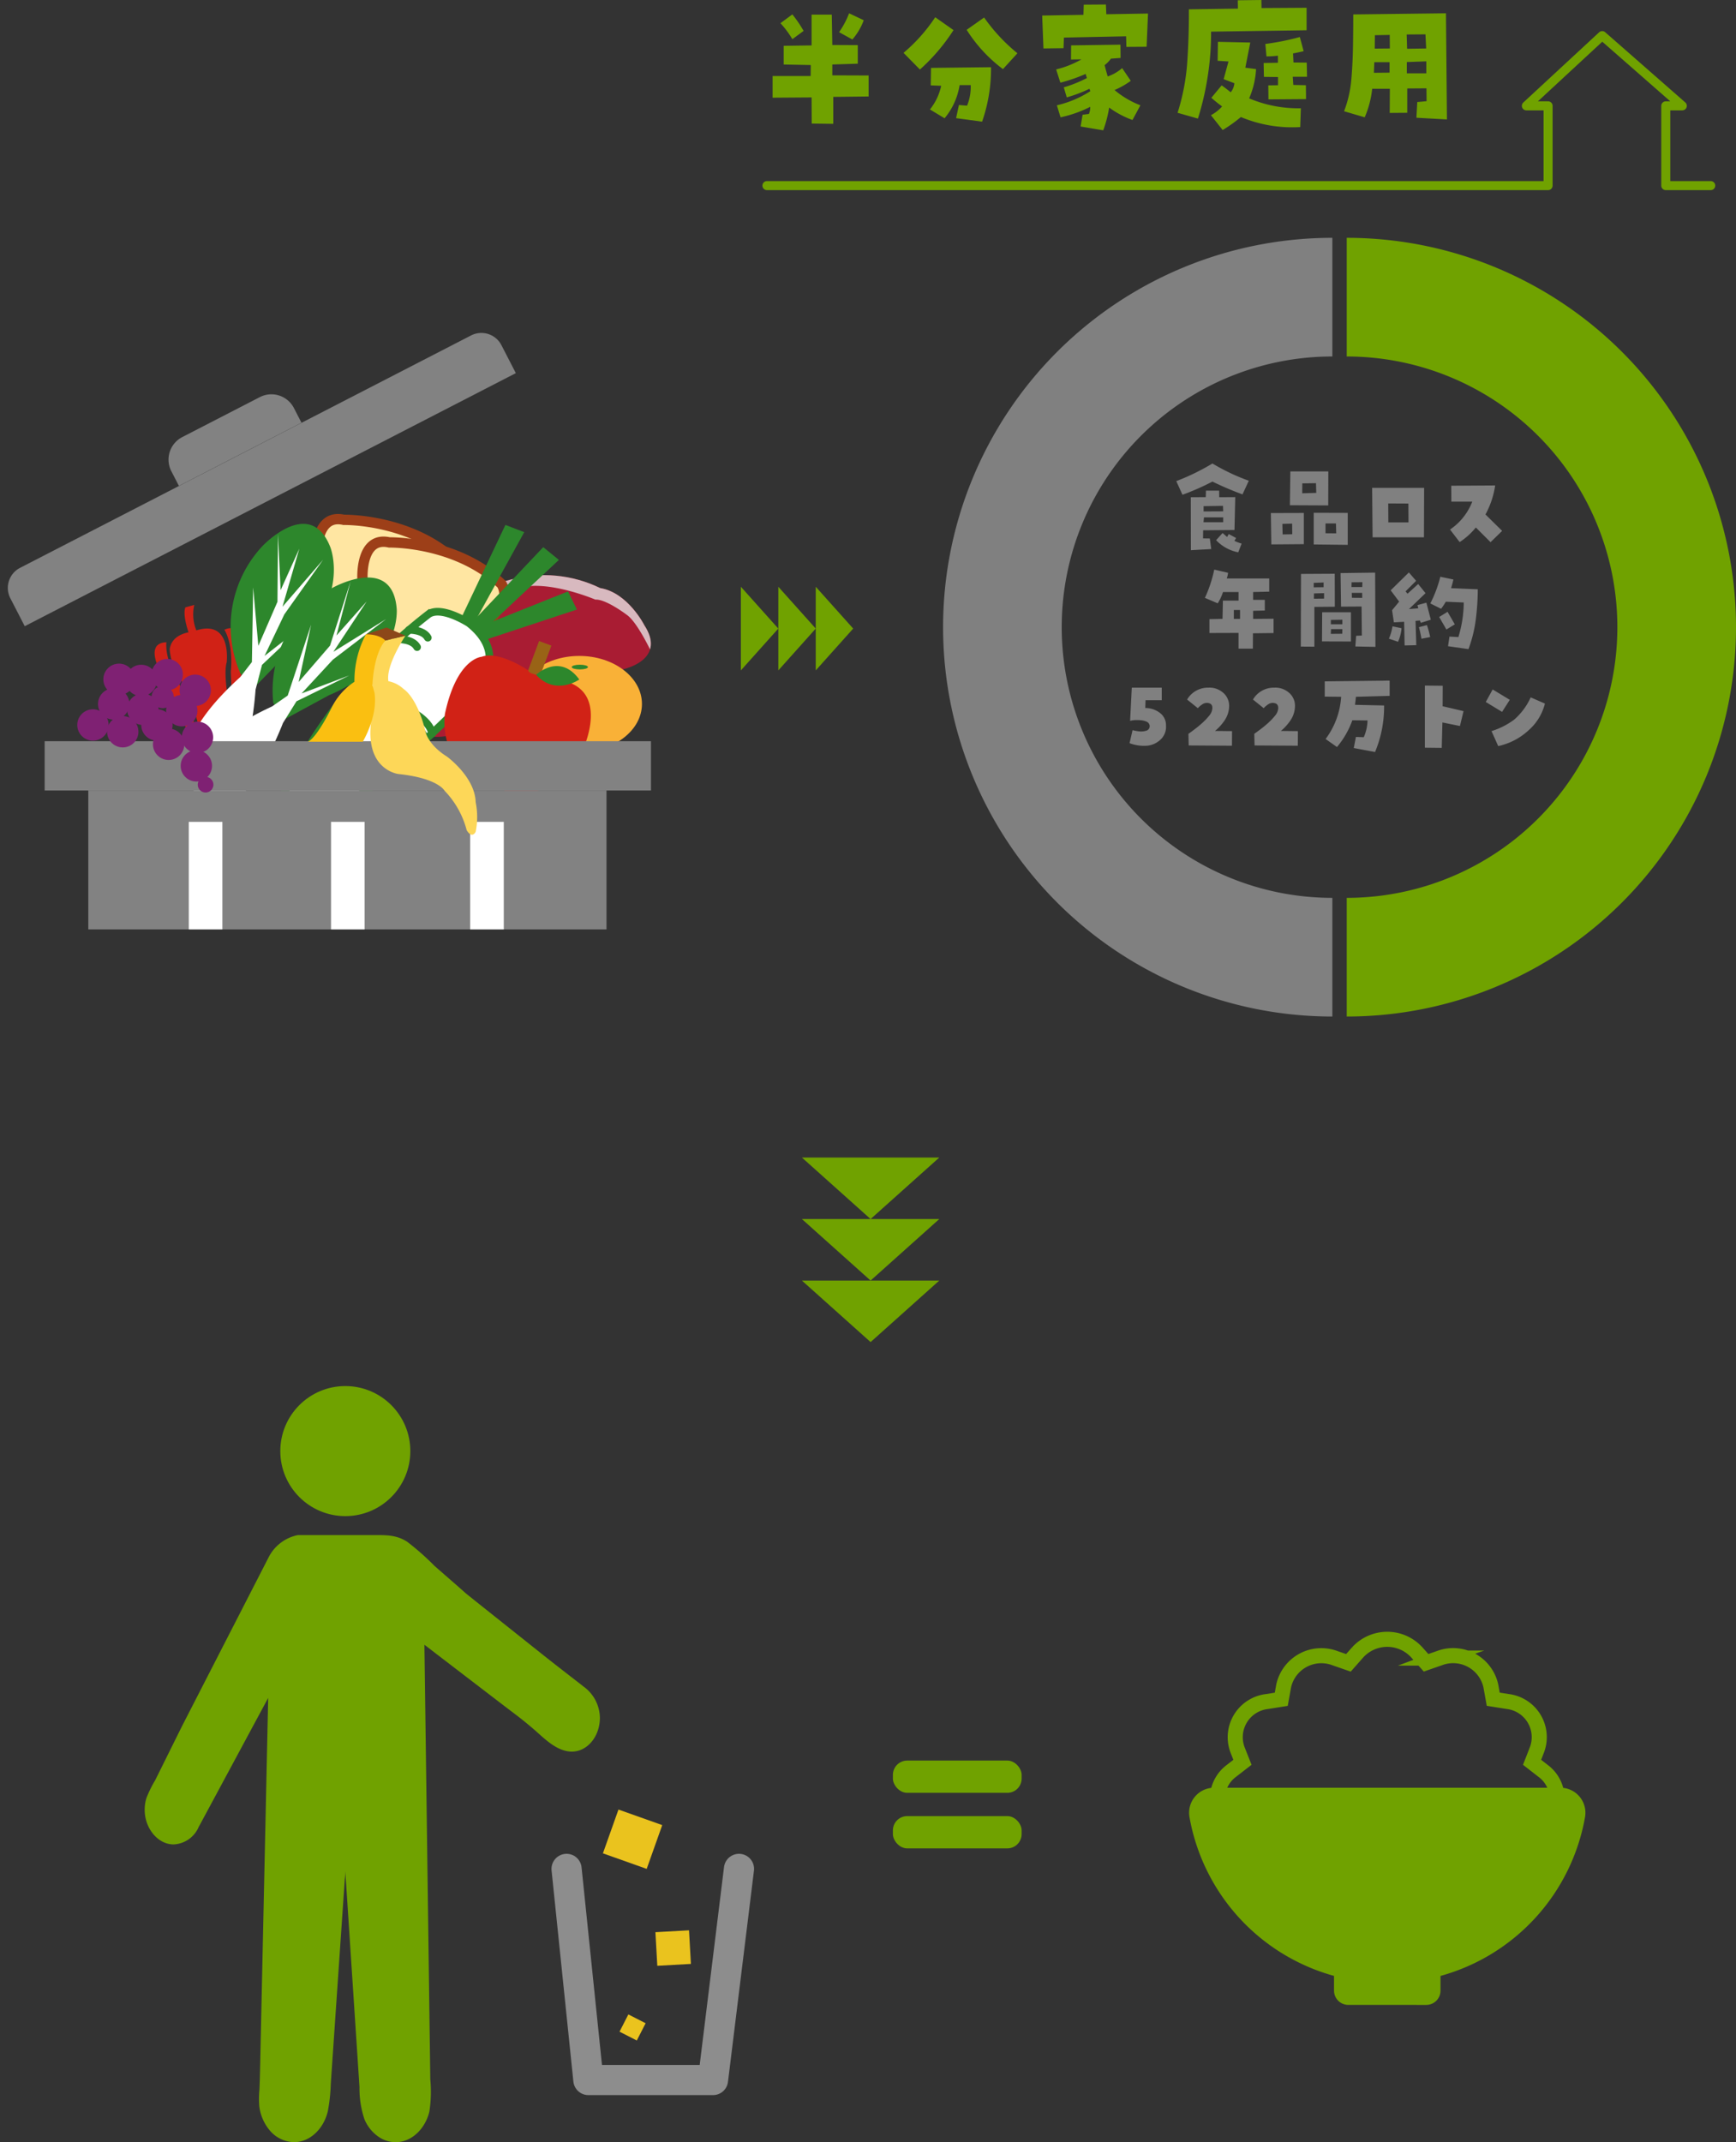 <svg xmlns="http://www.w3.org/2000/svg" xmlns:xlink="http://www.w3.org/1999/xlink" width="287.926" height="355.206" viewBox="0 0 287.926 355.206">
  <rect x="0" y="0" width="287.926" height="355.206" fill="#333333" stroke="none"/>
  <defs>
    <clipPath id="clip-path">
      <path id="Path_1284" data-name="Path 1284" d="M361.808,420.122a21.256,21.256,0,0,0-14.908-1.384c-3.7,1.074-8.123,1.773-11.853.545a8.636,8.636,0,0,0-1.1-.327,5.463,5.463,0,0,0-1.659.006c-4.281.517-6.995,3.176-6.554,7.613,0,0-.909,21.149,11.6,17.875a20.488,20.488,0,0,0,7.275-4,11.414,11.414,0,0,1,1.32-1.072,7.718,7.718,0,0,1,1.257-.589c5.117-2.034,10.107-4.36,15.681-4.745,4.455-.308,9.636-2.586,6.273-7.749C369.14,426.294,366.424,420.878,361.808,420.122Z" transform="translate(-325.692 -417.962)" fill="none"/>
    </clipPath>
  </defs>
  <g id="Group_5726" data-name="Group 5726" transform="translate(-43.537 -644.458)">
    <g id="Group_5424" data-name="Group 5424" transform="translate(3.537 10)">
      <g id="Group_130" data-name="Group 130" transform="translate(40 688.338)">
        <g id="Group_121" data-name="Group 121" transform="translate(63.425 41.471)">
          <path id="Path_1281" data-name="Path 1281" d="M361.808,420.122a21.256,21.256,0,0,0-14.908-1.384c-3.7,1.074-8.123,1.773-11.853.545a8.636,8.636,0,0,0-1.1-.327,5.463,5.463,0,0,0-1.659.006c-4.281.517-6.995,3.176-6.554,7.613,0,0-.909,21.149,11.6,17.875a20.488,20.488,0,0,0,7.275-4,11.414,11.414,0,0,1,1.32-1.072,7.718,7.718,0,0,1,1.257-.589c5.117-2.034,10.107-4.36,15.681-4.745,4.455-.308,9.636-2.586,6.273-7.749C369.14,426.294,366.424,420.878,361.808,420.122Z" transform="translate(-325.692 -417.962)" fill="#a91c33"/>
          <g id="Group_120" data-name="Group 120">
            <g id="Group_119" data-name="Group 119" clip-path="url(#clip-path)">
              <path id="Path_1282" data-name="Path 1282" d="M365.034,425.5s-2.2-4.619-3.866-5.744c0,0-3.458-2.628-5.2-2.517,0,0-7.905-3.377-12.744-1.911,0,0-9.113,3.368-13.887,1.448,0,0-6.458-1.464-8.631,3.1l-2.529-3.017,5.657-4.724,19.583-1.319,15.558.978,8.209,6.922s.07,5.581-.242,5.63A13.768,13.768,0,0,0,365.034,425.5Z" transform="translate(-320.649 -413.164)" fill="#d8b9bf"/>
              <path id="Path_1283" data-name="Path 1283" d="M350.542,476.954s-6.77,1.342-9.944.214c0,0-5.095-2.586-9.706-.578a4.887,4.887,0,0,1-2.662-.078l-.056,1.3s1.773.572,2.475.107c0,0,5-1.86,9.465.406,0,0,6.623.757,9.573-.375Z" transform="translate(-327.358 -456.809)" fill="#d8b9bf"/>
            </g>
          </g>
        </g>
        <g id="Group_122" data-name="Group 122" transform="translate(85.689 54.887)">
          <ellipse id="Ellipse_23" data-name="Ellipse 23" cx="10.391" cy="7.961" rx="10.391" ry="7.961" transform="translate(0 0)" fill="#f9b137"/>
          <ellipse id="Ellipse_24" data-name="Ellipse 24" cx="1.347" cy="0.39" rx="1.347" ry="0.39" transform="translate(9.133 1.455)" fill="#2d872c"/>
        </g>
        <path id="Path_1285" data-name="Path 1285" d="M277.473,410.095s4.469-9.615,4.994-14.173c0,0-.41-7.156,4.467-6.042,0,0,11.058-.233,18.614,6.929a3.34,3.34,0,0,1-.682,4.194s-8.7,14.029-7.726,17.21Z" transform="translate(-229.895 -357.559)" fill="#ffe6a2" stroke="#9d3f18" stroke-miterlimit="10" stroke-width="1.711"/>
        <path id="Path_1286" data-name="Path 1286" d="M300.429,421.49s4.469-9.615,4.994-14.173c0,0-.41-7.157,4.467-6.042,0,0,11.058-.233,18.614,6.929a3.339,3.339,0,0,1-.682,4.194s-8.7,14.029-7.726,17.21Z" transform="translate(-245.306 -365.209)" fill="#ffe6a2" stroke="#9d3f18" stroke-miterlimit="10" stroke-width="1.711"/>
        <path id="Path_1287" data-name="Path 1287" d="M222.081,445.511s-3.389.148-3.743,2.908a9.6,9.6,0,0,0,1.792,4.853s2.939,6.216,2.925,7.912c0,0,.386,2.644,3.411,1.618,0,0,2.574-.35,2.229-2.572,0,0-1.643-7.15-.9-9.668C227.8,450.562,228.725,442.885,222.081,445.511Z" transform="translate(-190.196 -394.619)" fill="#d12216"/>
        <path id="Path_1288" data-name="Path 1288" d="M212.688,451.864s-.418,2.635,2.052,6.737c0,0,2.653,5.919,2.711,7.755,0,0,.1.97.67,1.3,0,0-1.705.657-2.432-2.389,0,0-1.97-5.027-2.511-5.9C213.178,459.363,208.019,452.03,212.688,451.864Z" transform="translate(-185.09 -399.251)" fill="#d12216"/>
        <path id="Path_1289" data-name="Path 1289" d="M245.931,445.03s1.52,2.193,1.072,6.961c0,0,.176,6.484.92,8.164a1.918,1.918,0,0,1-.04,1.461s1.821-.147,1.156-3.208c0,0-.4-5.384-.3-6.408C248.741,452,250.21,443.155,245.931,445.03Z" transform="translate(-208.72 -394.488)" fill="#d12216"/>
        <path id="Path_1290" data-name="Path 1290" d="M226.5,437.59s-1.023-2.861-.527-4.139l1.479-.407a7.042,7.042,0,0,0,.553,4.691l-1.2.442Z" transform="translate(-195.23 -386.617)" fill="#d12216"/>
        <g id="Group_124" data-name="Group 124" transform="translate(44.896 33.163)">
          <g id="Group_123" data-name="Group 123" transform="translate(0)">
            <path id="Path_1291" data-name="Path 1291" d="M364.309,408.921l7.707-16.236,3.124,1.2L366.3,409.925Z" transform="translate(-333.087 -392.684)" fill="#2d872c"/>
            <path id="Path_1292" data-name="Path 1292" d="M369.232,416.953l12.362-13.046,2.6,2.113-13.376,12.506Z" transform="translate(-336.392 -400.219)" fill="#2d872c"/>
            <path id="Path_1293" data-name="Path 1293" d="M368.575,432.886l16.691-6.664,1.472,3.007-17.386,5.748Z" transform="translate(-335.951 -415.2)" fill="#2d872c"/>
            <path id="Path_1294" data-name="Path 1294" d="M302.2,438.374s-4.474-2.9-6.672-1.514a83.115,83.115,0,0,0-20.936,23.781s-4.3,7.312-5.276,12.457c0,0,5.206.711,17.138-7.881,0,0,13.629-11.5,17.458-16.755C303.908,448.462,308.7,443.523,302.2,438.374Z" transform="translate(-269.312 -422.089)" fill="#fff" stroke="#2d872c" stroke-miterlimit="10" stroke-width="1.269"/>
            <path id="Path_1295" data-name="Path 1295" d="M339.1,445.632s2.373-.067,3.121,1.3" transform="translate(-316.163 -428.23)" fill="none" stroke="#2d872c" stroke-linecap="round" stroke-linejoin="round" stroke-width="1.269"/>
            <path id="Path_1296" data-name="Path 1296" d="M333.7,450.369s2.373-.067,3.121,1.3" transform="translate(-312.541 -431.41)" fill="none" stroke="#2d872c" stroke-linecap="round" stroke-linejoin="round" stroke-width="1.269"/>
            <path id="Path_1297" data-name="Path 1297" d="M297.818,502.709s2.3.591,2.64,2.114" transform="translate(-288.449 -466.548)" fill="none" stroke="#2d872c" stroke-linecap="round" stroke-linejoin="round" stroke-width="1.269"/>
            <path id="Path_1298" data-name="Path 1298" d="M334.5,488.8s3.689,1.616,4.188,4.048" transform="translate(-313.074 -457.214)" fill="none" stroke="#2d872c" stroke-linecap="round" stroke-linejoin="round" stroke-width="1.269"/>
            <path id="Path_1299" data-name="Path 1299" d="M338.087,485.611s3.689,1.616,4.188,4.047" transform="translate(-315.483 -455.07)" fill="none" stroke="#2d872c" stroke-linecap="round" stroke-linejoin="round" stroke-width="1.269"/>
          </g>
          <path id="Path_1300" data-name="Path 1300" d="M287.793,506.353s2.373-.067,3.121,1.3" transform="translate(-281.719 -468.994)" fill="none" stroke="#2d872c" stroke-linecap="round" stroke-linejoin="round" stroke-width="1.269"/>
        </g>
        <g id="Group_125" data-name="Group 125" transform="translate(30.84 32.988)">
          <path id="Path_1301" data-name="Path 1301" d="M250.7,416.949a19.536,19.536,0,0,1,3.64-21.093s7.9-8.441,11.281.16c0,0,3.468,8.6-6.489,16.966l-5.885,6.049Z" transform="translate(-241.673 -392.152)" fill="#2d872c"/>
          <path id="Path_1302" data-name="Path 1302" d="M235.544,421.065l1.942-2.5.209-12.372.856,9.69,3.174-7.311.082-11.2.44,9.281,3.1-6.879-2.788,9.618,6.73-7.785-6.425,9.056-3.284,6.887,6.669-5.212-7.088,6.7-1.07,4.11s-.883,14.076-5.276,16.08a4.733,4.733,0,0,1-4.641.22S221.383,433.894,235.544,421.065Z" transform="translate(-226.546 -395.655)" fill="#fff"/>
        </g>
        <g id="Group_126" data-name="Group 126" transform="translate(31.994 41.884)">
          <path id="Path_1303" data-name="Path 1303" d="M270.389,440.02a19.536,19.536,0,0,1,9.753-19.054s10.05-5.708,10.722,3.51c0,0,.75,9.245-11.245,14.266l-7.418,4.023Z" transform="translate(-257.057 -419.219)" fill="#2d872c"/>
          <path id="Path_1304" data-name="Path 1304" d="M243.182,441.866l2.6-1.808,3.882-11.749-2.067,9.506,5.205-6.035,3.412-10.671L253.87,430.1l5.007-5.644-5.524,8.352,8.742-5.429-8.829,6.733-5.185,5.6L256,436.719l-8.76,4.287-2.245,3.605s-5.033,13.176-9.823,13.781a4.733,4.733,0,0,1-4.5-1.171S225.844,449.9,243.182,441.866Z" transform="translate(-230.056 -420.488)" fill="#fff"/>
        </g>
        <g id="Group_127" data-name="Group 127" transform="translate(73.705 52.414)">
          <rect id="Rectangle_75" data-name="Rectangle 75" width="5.869" height="2.179" transform="translate(13.654 5.499) rotate(-69.544)" fill="#996316"/>
          <path id="Path_1305" data-name="Path 1305" d="M370.864,461.017s-4.884-3.317-7.708-2.235c0,0-4.121.171-6.1,9.471a11.958,11.958,0,0,0,3.757,10.156,6.986,6.986,0,0,0,3.583,1.336,4.528,4.528,0,0,1,1.651.663,5.307,5.307,0,0,0,4.732,1.053s6.275-.921,8.893-6.666c0,0,4.736-9.389-2.146-11.8,0,0-3.518-1.254-4.829-1.174C372.7,461.82,371,461.662,370.864,461.017Z" transform="translate(-356.969 -456.164)" fill="#d12216"/>
          <path id="Path_1306" data-name="Path 1306" d="M403.265,465.333s3.883-3.724,7.159.783C410.424,466.115,406.49,468.895,403.265,465.333Z" transform="translate(-388.049 -459.736)" fill="#2d872c"/>
        </g>
        <g id="Group_128" data-name="Group 128" transform="translate(0)">
          <path id="Rectangle_76" data-name="Rectangle 76" d="M4.2,0H18.669a4.2,4.2,0,0,1,4.2,4.2V6.941a0,0,0,0,1,0,0H0a0,0,0,0,1,0,0V4.2A4.2,4.2,0,0,1,4.2,0Z" transform="matrix(0.889, -0.458, 0.458, 0.889, 26.494, 20.522)" fill="#828282"/>
          <path id="Rectangle_77" data-name="Rectangle 77" d="M3.742,0H87.88a3.742,3.742,0,0,1,3.742,3.742V8.956a0,0,0,0,1,0,0H0a0,0,0,0,1,0,0V3.742A3.742,3.742,0,0,1,3.742,0Z" transform="matrix(0.889, -0.458, 0.458, 0.889, 0, 41.994)" fill="#828282"/>
        </g>
        <rect id="Rectangle_78" data-name="Rectangle 78" width="100.561" height="8.174" transform="translate(7.408 69.026)" fill="#828282"/>
        <rect id="Rectangle_79" data-name="Rectangle 79" width="85.947" height="23.035" transform="translate(14.645 77.2)" fill="#828282"/>
        <rect id="Rectangle_80" data-name="Rectangle 80" width="5.573" height="17.833" transform="translate(31.31 82.401)" fill="#fff"/>
        <rect id="Rectangle_81" data-name="Rectangle 81" width="5.573" height="17.833" transform="translate(54.902 82.401)" fill="#fff"/>
        <rect id="Rectangle_82" data-name="Rectangle 82" width="5.573" height="17.833" transform="translate(77.983 82.401)" fill="#fff"/>
        <circle id="Ellipse_25" data-name="Ellipse 25" cx="2.601" cy="2.601" r="2.601" transform="translate(12.814 63.732)" fill="#7f2173"/>
        <circle id="Ellipse_26" data-name="Ellipse 26" cx="2.601" cy="2.601" r="2.601" transform="translate(16.258 60.248)" fill="#7f2173"/>
        <circle id="Ellipse_27" data-name="Ellipse 27" cx="2.601" cy="2.601" r="2.601" transform="translate(17.14 56.161)" fill="#7f2173"/>
        <circle id="Ellipse_28" data-name="Ellipse 28" cx="2.601" cy="2.601" r="2.601" transform="translate(21.088 61.131)" fill="#7f2173"/>
        <circle id="Ellipse_29" data-name="Ellipse 29" cx="2.601" cy="2.601" r="2.601" transform="translate(17.759 64.855)" fill="#7f2173"/>
        <circle id="Ellipse_30" data-name="Ellipse 30" cx="1.844" cy="1.844" r="1.844" transform="translate(25.135 59.867)" fill="#7f2173"/>
        <circle id="Ellipse_31" data-name="Ellipse 31" cx="2.601" cy="2.601" r="2.601" transform="translate(27.55 61.363)" fill="#7f2173"/>
        <circle id="Ellipse_32" data-name="Ellipse 32" cx="2.601" cy="2.601" r="2.601" transform="translate(23.424 63.726)" fill="#7f2173"/>
        <circle id="Ellipse_33" data-name="Ellipse 33" cx="2.601" cy="2.601" r="2.601" transform="translate(30.151 65.784)" fill="#7f2173"/>
        <circle id="Ellipse_34" data-name="Ellipse 34" cx="2.601" cy="2.601" r="2.601" transform="translate(25.368 66.936)" fill="#7f2173"/>
        <circle id="Ellipse_35" data-name="Ellipse 35" cx="2.601" cy="2.601" r="2.601" transform="translate(29.965 70.512)" fill="#7f2173"/>
        <circle id="Ellipse_36" data-name="Ellipse 36" cx="1.3" cy="1.3" r="1.3" transform="translate(32.796 74.936)" fill="#7f2173"/>
        <circle id="Ellipse_37" data-name="Ellipse 37" cx="2.601" cy="2.601" r="2.601" transform="translate(29.777 57.982)" fill="#7f2173"/>
        <circle id="Ellipse_38" data-name="Ellipse 38" cx="2.601" cy="2.601" r="2.601" transform="translate(25.135 55.381)" fill="#7f2173"/>
        <circle id="Ellipse_39" data-name="Ellipse 39" cx="2.601" cy="2.601" r="2.601" transform="translate(20.824 56.348)" fill="#7f2173"/>
        <g id="Group_129" data-name="Group 129" transform="translate(51.09 50.173)">
          <path id="Path_1307" data-name="Path 1307" d="M325.44,448.576s-3.294,4.864-2.834,7.544a5.11,5.11,0,0,1,2.528,1.3s2.3,1.341,3.676,7.277c0,0,.536,2.068,3.485,3.906,0,0,4.672,3.37,4.787,7.583a12.243,12.243,0,0,1,0,4.9s-.574,1.264-1.493-.268a14.791,14.791,0,0,0-3.676-6.549s-1.073-2.068-7.621-2.757c0,0-5.446-.589-4.581-8.394l.253-6.331s-1.532-4.538,2.125-7.41Z" transform="translate(-309.279 -447.216)" fill="#fdd758"/>
          <path id="Path_1308" data-name="Path 1308" d="M320.777,444.439l-3.428,1.13,3.217,1.034,3.351-.8Z" transform="translate(-307.756 -444.439)" fill="#8c4719"/>
          <path id="Path_1309" data-name="Path 1309" d="M297.754,447.877a16.575,16.575,0,0,0-1.9,7.87,10.9,10.9,0,0,0-3.734,4.193s-2.413,5-3.964,5.745h9.077s2.527-4.136,1.953-8.1l-.344-1.264s.115-5.055,2.125-7.41C300.971,448.911,300.166,447.877,297.754,447.877Z" transform="translate(-288.16 -446.747)" fill="#fabf11"/>
        </g>
      </g>
      <path id="Path_16990" data-name="Path 16990" d="M10.13.943l-.022-4.335-6.469.045V-6.94H9.95L9.973-8.76,5.48-8.85v-3.1l4.627-.067v-5.1h3.347l.09,5.031,4.223.022v3.077l-4.223.135v1.8l6.02.022v3.481L13.7-3.481V.988ZM6.918-13.05A15.645,15.645,0,0,0,4.941-15.7l1.977-1.46a20.51,20.51,0,0,1,1.864,2.74Zm9.411-4.29,2.426,1.146A10.1,10.1,0,0,1,16.868-13l-2.2-1.213A14.574,14.574,0,0,0,16.329-17.34ZM34.545-2.134l1.348.112A8.241,8.241,0,0,0,36.5-5.436H34.657a11.309,11.309,0,0,1-2.493,5.5l-2.426-1.46A9.407,9.407,0,0,0,31.6-5.323l-1.729-.067.045-2.9,9.95-.112A26.562,26.562,0,0,1,38.386.629L34.073.045Zm-.9-12.421a31.809,31.809,0,0,1-5.57,6.536l-2.718-2.763a27.8,27.8,0,0,0,5.256-5.907Zm5.076-2.089a29.612,29.612,0,0,0,5.525,5.93l-2.4,2.628a24.444,24.444,0,0,1-6.02-6.514Z" transform="translate(164.5 654.005)" fill="#70a200"/>
      <path id="Path_16991" data-name="Path 16991" d="M15.4-4.617a15.012,15.012,0,0,0,4.289,2.531L18.375.352a15.408,15.408,0,0,1-3.867-2.062,19.578,19.578,0,0,1-.984,3.773L9.773,1.43,10.1-.516l1.055-.141a2.891,2.891,0,0,0,.211-1.172A20.285,20.285,0,0,1,6.445-.094L5.836-2.086A17.561,17.561,0,0,0,11.391-4.43a1.723,1.723,0,0,1-.141-.4A23.153,23.153,0,0,1,7.477-3.4L6.984-5.062a21.779,21.779,0,0,0,3.844-1.547,4.21,4.21,0,0,1-.211-.68,27.657,27.657,0,0,1-4.2,1.453l-.7-2.2A16,16,0,0,0,9.914-9.7L8.18-9.68,8.2-12.023l8.18-.117.023,2.2-1.594.117a5.223,5.223,0,0,1-1.055,1.078q.258,1.008.516,1.875A7.312,7.312,0,0,0,16.664-8.25l1.43,2.109A13.9,13.9,0,0,1,15.4-4.617ZM13.969-18.8l.07,1.617,6.914-.117-.234,5.508-3.352.023-.047-1.758-10.312.211-.07,1.758-3.328.047L3.4-16.969l6.844-.117.047-1.687Zm17.442,4.5a46.189,46.189,0,0,1-.551,7.383A47.179,47.179,0,0,1,29.231.117L25.856-.844A35.691,35.691,0,0,0,27.462-9.27q.293-4.3.27-8.73l8.133-.117L35.841-19.5l3.914-.047.023,1.336,7.477-.047v3.727ZM46.2,1.523A21.98,21.98,0,0,1,36.356-.141a23.687,23.687,0,0,1-3.023,2.156L31.388-.445A6.486,6.486,0,0,0,33.239-1.9q-.937-.68-1.781-1.43l1.711-2.062q.75.539,1.5,1.148a2.751,2.751,0,0,0,.609-1.5L33.5-6.422l.8-2.93-1.8-.117.047-3.141,5.367.117-.82,4.172,1.781.234a14.206,14.206,0,0,1-1.148,4.852,20.953,20.953,0,0,0,8.578,1.641ZM47.278-9.164l.047,2.344H44.958l.094,1.359,2.086.047.023,2.3-6.234.047L40.9-5.391l1.617-.023V-6.773L40.177-6.8l-.047-2.3L42.5-9.141v-1.172a15.672,15.672,0,0,1-1.9.117l-.187-2.062a42.593,42.593,0,0,0,5.719-1.148l.633,2.344q-.891.211-1.758.375l.07,1.5ZM65.611-2.625l1.547-.141L67.134-4.9l-3.187.023V-.844L61.041-.82l.023-4.008h-2.93A16.058,16.058,0,0,1,56.892-.094L53.47-1.1a19.378,19.378,0,0,0,1.207-5.262q.223-2.66.27-5.379t.047-5.414l15.375-.187.164,17.6L65.47-.023ZM61.017-7.5V-9.234H58.486l-.07,1.758Zm-2.461-3.984,2.508-.023-.023-2.25-2.461.047Zm8.531-.023-.117-2.344-3.117.023.07,2.367ZM63.877-7.383h3.234V-9.375l-3.234.117Z" transform="translate(209.452 654.005)" fill="#70a200"/>
      <path id="Path_1315" data-name="Path 1315" d="M252.844,551.63a44.885,44.885,0,0,1,44.885-44.885V487.067a64.562,64.562,0,1,0,0,129.125V596.514A44.885,44.885,0,0,1,252.844,551.63Z" transform="translate(-36.751 186.826)" fill="gray"/>
      <path id="Path_1316" data-name="Path 1316" d="M434.225,551.63a44.885,44.885,0,0,1-44.885,44.885v19.677a64.562,64.562,0,0,0,0-129.125v19.678A44.885,44.885,0,0,1,434.225,551.63Z" transform="translate(-125.977 186.826)" fill="#70a200"/>
      <path id="Path_16986" data-name="Path 16986" d="M-26.719,6.781a37.12,37.12,0,0,0,6-2.922,34.026,34.026,0,0,0,6.031,2.859l-1.047,2.266a53.833,53.833,0,0,1-4.984-2.125,42.273,42.273,0,0,1-4.969,2.188Zm7.109,1.578.016,1.094,2.656-.016-.125,5.453-5.2.047-.016,1.344,1.125.016.234,1.75-3.375.188-.016-8.781,2.484-.016.031-1.078Zm.672,5.234v-.8h-3.187l-.078.8Zm0-1.8-.031-.906-3.219.047v.875Zm.922,3.766,1.219.656-.281.469a6.377,6.377,0,0,0,1.2.453l-.562,1.453a6.87,6.87,0,0,1-3.672-2.016l1.078-1.187q.359.328.75.656Zm7.063,1.719-.078-5.2,5.469-.016v5.172ZM-7.5,13.828l-1.625.047.047,1.75,1.594-.031Zm6-8.656-.016,5.641-6.359-.031L-7.8,5.172ZM-5.828,8.8-3.5,8.734l-.047-1.609-2.266.031Zm1.906,8.484v-5.25l5.641.016v5.3ZM-1.969,13.8v1.625l1.781.016L-.234,13.8Zm7.813,2.3-.078-8.2h8.625l-.031,8.2ZM11.781,10.5l-3.344-.016.016,3.141H11.8Zm6.906,4.313a9.913,9.913,0,0,0,3.688-4.625H18.906l-.016-2.641L26.172,7.5a14.352,14.352,0,0,1-1.609,4.813l2.766,2.719-1.922,1.875-2.437-2.437a11.665,11.665,0,0,1-2.687,2.422ZM-18.969,25.172a8.075,8.075,0,0,1-.875,1.875l-2.125-.906a21.508,21.508,0,0,0,1.547-4.687l2.3.531a5.086,5.086,0,0,1-.219.938H-11.3v2.188l-2.672.063v1.3h1.938v1.766l-1.937.047v1.344l3.391-.031v2.375L-14,32.016l-.016,2.547h-2.375V31.953l-4.828.016v-2.3l2.172-.047.063-3.031h2.594V25.172Zm2.828,4.453V28.156h-1.031v1.469ZM2.25,28.531v4.844l-4.8-.016.031-4.828Zm-3.344,3.578,1.906-.016.016-.766H-1.047ZM.828,30.516v-.75l-1.906.031v.719Zm-4.641,3.719-2.25-.016.031-12.047,5.594-.031.016,5.469-3.391.031Zm-.109-9.844,1.641-.016v-.781l-1.641.063Zm.031,1.891,1.688-.016v-.906l-1.672.047Zm4.5,1.313L.531,22.031l5.734-.078.047,12.313L2.984,34.2l.125-1.766.953-.047-.047-4.812Zm1.734-3.25H4.125l.031-.8-1.8.016Zm1.766.969H2.391l.016.813,1.719.016Zm6.531,5.859a6.768,6.768,0,0,1-.578,2.25l-1.516-.516a8.055,8.055,0,0,0,.594-2.047Zm3.2-.891-.156-.391-.719.063.125,4.031-1.937.047-.078-3.922-1.7.094-.3-2.016,1.172-1.422L8.844,24.891l3.016-2.969,1.2,1.391-1.75,1.75.328.391,1.766-1.609,1.219,1.516L11.875,28l1.547-.125-.141-.531,1.484-.406.734,2.828Zm1.547,2.359-1.437.281q-.172-.984-.422-1.922l1.328-.344A15.9,15.9,0,0,1,15.391,32.641Zm3.859-9.547q-.156.7-.391,1.438l4.438.188a41.741,41.741,0,0,1-.336,5.016,21.95,21.95,0,0,1-1.211,4.906l-3.391-.484.234-1.594,1.484.078a20.267,20.267,0,0,0,.891-5.734l-2.984-.125a9.549,9.549,0,0,1-.781,1.172l-1.781-.891a20.455,20.455,0,0,0,1.656-4.422Zm-.969,5.359,1.2,2.078-1.391.859-1.2-2.078ZM-31.859,44.406a3.97,3.97,0,0,1,2.359.758,2.551,2.551,0,0,1,1.078,2.18,2.882,2.882,0,0,1-1,2.383,3.726,3.726,0,0,1-2.437.945,6.775,6.775,0,0,1-2.609-.437l.5-2.156a8.027,8.027,0,0,0,1.1.2,2.92,2.92,0,0,0,1.133-.1.776.776,0,0,0,.609-.773.831.831,0,0,0-.508-.734,3.145,3.145,0,0,0-.906-.234,6.9,6.9,0,0,0-.93-.031,4.319,4.319,0,0,0-.906.125l.281-5.5h4.969v2.078h-2.687Zm11.578,3.8,2.813.031-.016,2.422-7.172-.047-.047-1.922q.609-.438,1.219-.906t1.18-.992a10.253,10.253,0,0,0,1.055-1.125,2.093,2.093,0,0,0,.516-1.2q.031-.7-.531-.852a1.306,1.306,0,0,0-1.016.109,3.466,3.466,0,0,0-.859.711L-24.922,43a4.005,4.005,0,0,1,3.516-1.969,3.413,3.413,0,0,1,2.4.789,2.817,2.817,0,0,1,1.055,2.258,4.32,4.32,0,0,1-.7,2.3A8.221,8.221,0,0,1-20.281,48.2Zm10.922,0,2.813.031-.016,2.422-7.172-.047-.047-1.922q.609-.438,1.219-.906t1.18-.992a10.253,10.253,0,0,0,1.055-1.125,2.093,2.093,0,0,0,.516-1.2q.031-.7-.531-.852a1.306,1.306,0,0,0-1.016.109,3.466,3.466,0,0,0-.859.711L-14,43a4.005,4.005,0,0,1,3.516-1.969,3.413,3.413,0,0,1,2.4.789,2.817,2.817,0,0,1,1.055,2.258,4.32,4.32,0,0,1-.7,2.3A8.221,8.221,0,0,1-9.359,48.2ZM8.672,42.391l-5.594.156q-.063.656-.156,1.328l4.828.109A19.363,19.363,0,0,1,6.25,51.7l-3.531-.656L3.078,49.2l1.3.047A7.246,7.246,0,0,0,5,46.469l-2.516-.031A14.454,14.454,0,0,1-.062,50.875l-1.891-1.328a13,13,0,0,0,2.578-7l-2.719-.031V39.984l10.766-.125Zm8.8-1.672-.016,3.391,3.469.813-.594,2.469L17.422,46.8l-.109,4.219-2.8-.031v-10.3Zm11.125,2.328-1.281,2-2.7-1.641,1.141-2.078Zm-3.031,5.188a12.409,12.409,0,0,0,3.8-1.937,10.87,10.87,0,0,0,2.7-3.656l2.359,1.031a8.689,8.689,0,0,1-2.734,4.445,10.668,10.668,0,0,1-5.016,2.6Z" transform="translate(261.81 707.455)" fill="gray"/>
      <path id="Path_1317" data-name="Path 1317" d="M641.974,664.846h-7.454V651.619h2.741l-13.286-11.645L611.4,651.619h3.6v13.227H485.444" transform="translate(-318.241 0.39)" fill="none" stroke="#70a200" stroke-linecap="round" stroke-linejoin="round" stroke-width="1.5"/>
      <g id="Group_134" data-name="Group 134" transform="translate(162.878 745.624) rotate(-90)">
        <path id="Path_1318" data-name="Path 1318" d="M13.871,0,6.936,6.209,0,0Z" transform="translate(0)" fill="#70a200"/>
        <path id="Path_1319" data-name="Path 1319" d="M13.871,0,6.936,6.209,0,0Z" transform="translate(0 6.21)" fill="#70a200"/>
        <path id="Path_1320" data-name="Path 1320" d="M13.871,0,6.936,6.209,0,0Z" transform="translate(0 12.419)" fill="#70a200"/>
      </g>
    </g>
    <g id="Group_5725" data-name="Group 5725">
      <g id="Group_134-2" data-name="Group 134" transform="translate(176.537 836.4)">
        <path id="Path_1318-2" data-name="Path 1318" d="M22.787,0,11.393,10.2,0,0Z" transform="translate(0)" fill="#70a200"/>
        <path id="Path_1319-2" data-name="Path 1319" d="M22.787,0,11.393,10.2,0,0Z" transform="translate(0 10.2)" fill="#70a200"/>
        <path id="Path_1320-2" data-name="Path 1320" d="M22.787,0,11.393,10.2,0,0Z" transform="translate(0 20.401)" fill="#70a200"/>
      </g>
      <g id="Group_5423" data-name="Group 5423" transform="translate(593.154 6189.228)">
        <ellipse id="Ellipse_40" data-name="Ellipse 40" cx="10.782" cy="10.782" rx="10.782" ry="10.782" transform="translate(-503.126 -5314.932)" fill="#70a200"/>
        <rect id="Rectangle_88" data-name="Rectangle 88" width="21.353" height="5.352" rx="2.372" transform="translate(-401.525 -5252.833)" fill="#70a200"/>
        <rect id="Rectangle_89" data-name="Rectangle 89" width="21.353" height="5.352" rx="2.372" transform="translate(-401.525 -5243.624)" fill="#70a200"/>
        <g id="Group_138" data-name="Group 138" transform="translate(-455.649 -5244.711)">
          <path id="Path_1326" data-name="Path 1326" d="M428.662,460.895l3.618,35.013h20.672l4.307-35.013" transform="translate(-428.662 -451.057)" fill="none" stroke="#8d8d8d" stroke-linecap="round" stroke-linejoin="round" stroke-width="5"/>
          <rect id="Rectangle_90" data-name="Rectangle 90" width="5.584" height="5.584" transform="matrix(-0.056, -0.998, 0.998, -0.056, 15.05, 25.909)" fill="#eac31e"/>
          <rect id="Rectangle_91" data-name="Rectangle 91" width="7.704" height="7.704" transform="translate(6.029 7.26) rotate(-70.448)" fill="#eac31e"/>
          <rect id="Rectangle_92" data-name="Rectangle 92" width="3.216" height="3.216" transform="matrix(-0.89, -0.455, 0.455, -0.89, 11.648, 38.296)" fill="#eac31e"/>
        </g>
        <path id="Path_1327" data-name="Path 1327" d="M277.5,301.673c-2.986-2.32-4.448-3.432-7.416-5.8l-10.1-8.043c-.5-.4-1-.807-1.5-1.2-.512-.407-1-.872-1.5-1.306l-4.017-3.507a43.131,43.131,0,0,0-4.54-4.011c-1.8-1.159-3.559-1.1-5.526-1.1H230.3a6.967,6.967,0,0,0-4.887,3.761l-14.383,28.032-2.934,5.914-1.462,2.947a19.612,19.612,0,0,0-1.455,2.961,6.685,6.685,0,0,0-.131,3.343c.522,2.365,2.386,4.333,4.641,4.333a4.751,4.751,0,0,0,4.2-2.988.916.916,0,0,0,.059-.077L225.379,303.7l-.021.966-.059,2.7-.09,4.141-.116,5.292-.134,6.151-.147,6.719-.153,7-.152,6.98-.146,6.673-.133,6.075-.113,5.185-.088,4q-.034,1.554-.1,3.107a15.61,15.61,0,0,0-.02,2.742,7.647,7.647,0,0,0,1.671,3.915,5.4,5.4,0,0,0,4.087,2.021c2.723,0,4.962-2.31,5.614-5.162a29.231,29.231,0,0,0,.485-4.551l.322-4.7.422-6.172.467-6.825.456-6.661.389-5.679.265-3.878a9.916,9.916,0,0,0,.087-1.275l.1,1.575.273,4.157.388,5.9.447,6.794.45,6.849.4,6.062.291,4.432a16.162,16.162,0,0,0,.814,5.314,6.573,6.573,0,0,0,2.652,3.127,5.017,5.017,0,0,0,2.528.7c2.695,0,4.925-2.263,5.6-5.08a21.8,21.8,0,0,0,.152-5.319l-.045-3.359-.061-4.485-.073-5.4-.083-6.1-.089-6.583-.093-6.858-.094-6.919-.092-6.767-.087-6.4-.079-5.826-.068-5.036-.055-4.034-.038-2.818-.019-1.39a.455.455,0,0,0,0-.11q6.591,5.052,13.186,10.1c2.071,1.583,2.629,1.951,4.637,3.643,1.84,1.55,3.671,3.592,6.033,3.931a4.168,4.168,0,0,0,.6.044c2.566,0,4.647-2.514,4.647-5.615a6.5,6.5,0,0,0-2.8-5.236Z" transform="translate(-730.516 -5566.927)" fill="#70a200"/>
        <g id="Group_805" data-name="Group 805" transform="translate(-352.394 -5272.942)">
          <g id="Group_804" data-name="Group 804" transform="translate(0)">
            <path id="Path_1195" data-name="Path 1195" d="M64.155,32.43,62.3,33.874l.835,2.112a5.953,5.953,0,0,1-4.9,7.962l-2.37.376-.4,2.224a6.4,6.4,0,0,1-8.487,4.6l-2.251-.784-1.54,1.742a6.635,6.635,0,0,1-9.8,0l-1.54-1.742-2.251.784a6.4,6.4,0,0,1-8.487-4.6l-.4-2.223-2.37-.376a5.954,5.954,0,0,1-4.9-7.962l.835-2.112L12.41,32.43a5.738,5.738,0,0,1,0-9.19L14.267,21.8l-.835-2.112a5.953,5.953,0,0,1,4.9-7.962l2.37-.376.4-2.223a6.4,6.4,0,0,1,8.487-4.6l2.251.783,1.539-1.742a6.635,6.635,0,0,1,9.8,0L44.72,5.3l2.251-.783a6.4,6.4,0,0,1,8.487,4.6l.4,2.223,2.37.376a5.953,5.953,0,0,1,4.9,7.962L62.3,21.8l1.857,1.444A5.738,5.738,0,0,1,64.155,32.43Z" transform="translate(-5.42 -1.404)" fill="none" stroke="#70a200" stroke-miterlimit="10" stroke-width="2.5"/>
            <path id="Union_48" data-name="Union 48" d="M26.4,36.014a2.366,2.366,0,0,1-2.366-2.365V31.206A33.351,33.351,0,0,1,.065,4.9,4.152,4.152,0,0,1,4.139,0H61.586a4.153,4.153,0,0,1,4.074,4.9,33.354,33.354,0,0,1-23.967,26.31v2.442a2.365,2.365,0,0,1-2.365,2.365Z" transform="translate(0 24.61)" fill="#70a200"/>
          </g>
        </g>
      </g>
    </g>
  </g>
</svg>

